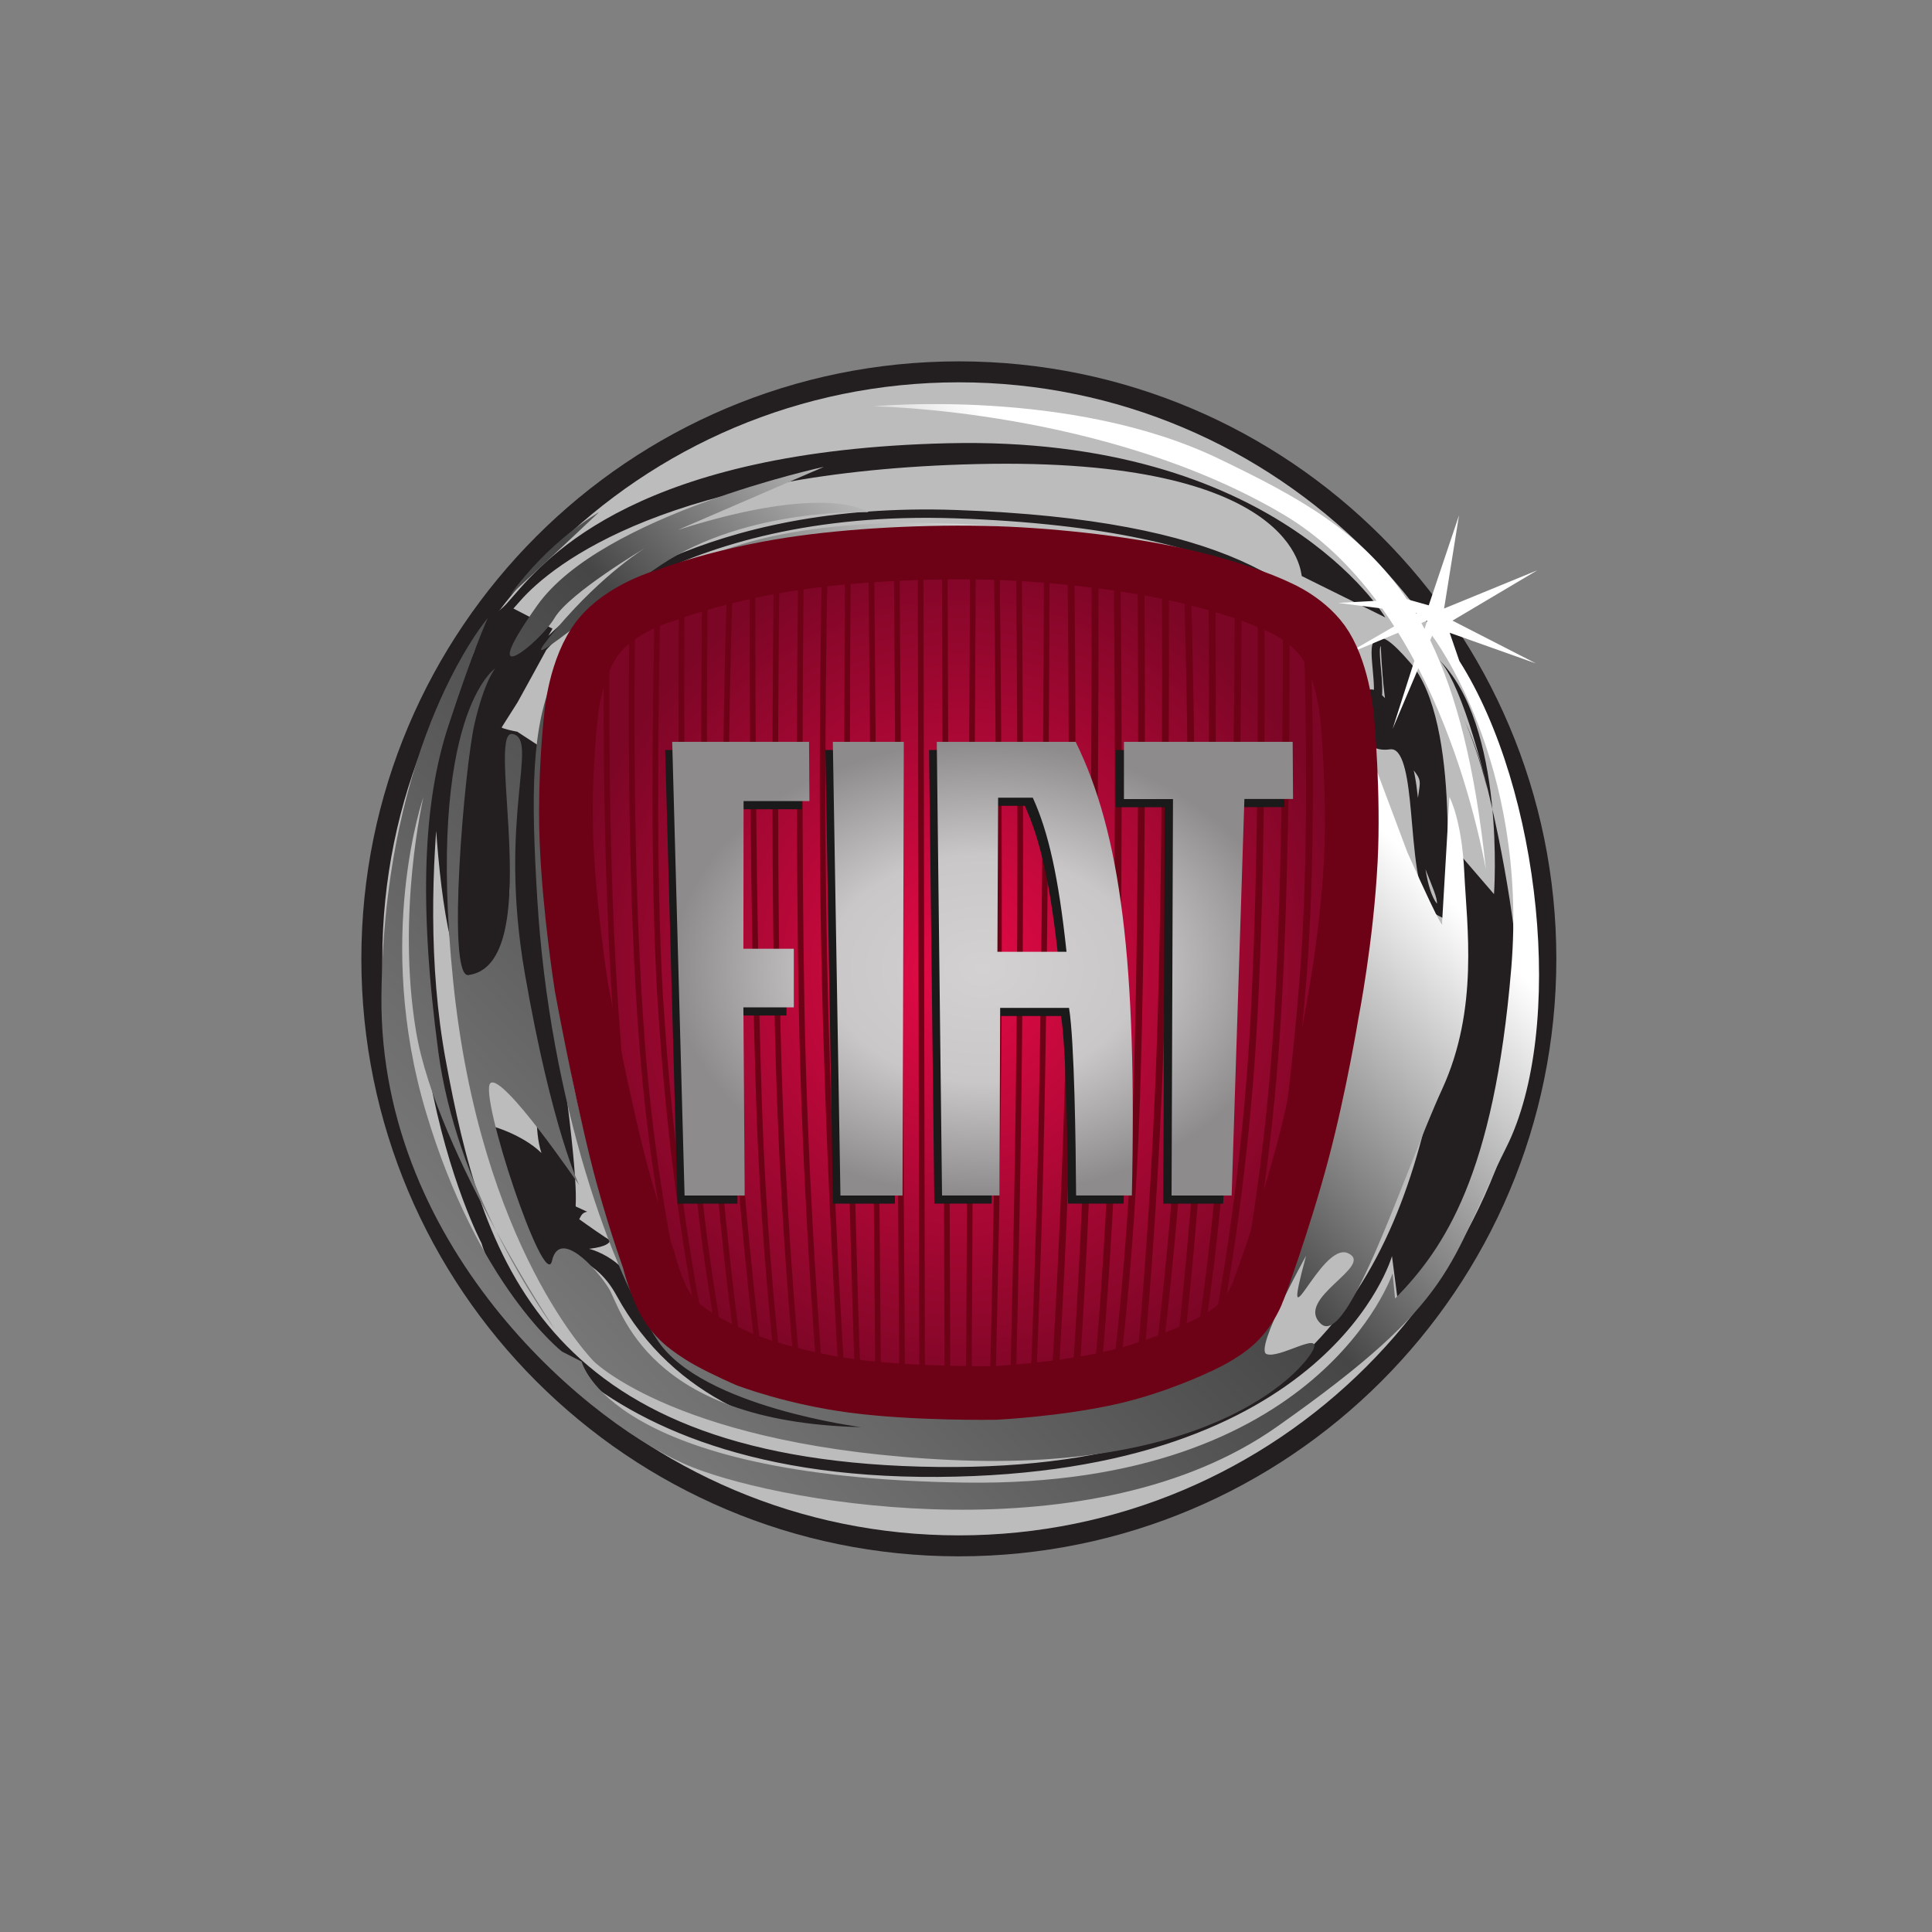 <?xml version="1.0" encoding="UTF-8"?> <svg xmlns="http://www.w3.org/2000/svg" width="72" height="72" viewBox="0 0 72 72" fill="none"><rect x="0" y="0" width="72" height="72" fill="#808080" stroke="none"/><path d="M58 35.733C58 48.031 48.031 58 35.733 58C23.436 58 13.467 48.031 13.467 35.733C13.467 23.436 23.436 13.467 35.733 13.467C48.031 13.467 58 23.436 58 35.733Z" fill="#231F20"></path><path d="M57.219 35.733C57.219 47.6 47.599 57.219 35.733 57.219C23.867 57.219 14.248 47.6 14.248 35.733C14.248 23.867 23.867 14.248 35.733 14.248C47.599 14.248 57.219 23.867 57.219 35.733" fill="#BDBCBC"></path><path d="M18.453 24.912C18.453 24.93 16.07 25.292 16.072 25.303C16.084 25.363 15.948 37.566 18.125 36.952C19.559 36.278 18.787 28.326 18.787 29.395C18.787 30.886 18.932 33.331 19.504 37.171C20.149 41.497 19.877 42.036 20.178 42.968C19.478 42.288 18.39 41.983 18.39 41.983L19.933 47.197L21.069 47.185C21.069 47.185 21.085 46.835 21.1 46.818C21.131 46.818 22.222 46.899 22.972 48.272C27.311 56.213 38.736 53.159 35.745 53.331L40.453 52.765C26.666 55.123 24.079 48.767 23.386 47.498C22.952 46.861 21.703 46.194 20.918 46.574C20.918 46.574 22.834 46.651 22.749 46.142C23.348 46.724 21.26 45.201 21.26 45.201L21.365 45.531C21.689 45.564 21.543 45.215 21.884 45.158L21.461 44.964C21.407 44.897 21.696 44.552 20.663 37.615C20.095 33.804 20.209 30.837 20.209 29.36C20.209 27.93 20.116 27.828 20.118 27.818L19.278 27.269L19.117 27.237C18.886 27.19 18.656 27.116 18.557 27.06C18.608 26.984 18.638 26.881 18.638 26.712C18.638 26.549 18.62 26.336 18.598 26.061C18.568 25.693 18.583 24.374 18.532 24.815C15.855 48.048 19.561 22.214 19.105 22.711L19.366 22.416C20.627 20.96 25.032 17.561 36.398 17.295C48.417 17.014 48.472 21.404 48.513 21.468L51.627 23.01C51.586 22.944 47.541 16.232 35.335 16.518C23.832 16.787 20.418 20.727 19.132 22.211L18.878 22.5C18.35 23.076 17.743 23.081 17.743 23.93C17.743 24.384 17.235 24.988 17.266 25.363C18.75 27.97 18.238 26.681 18.453 24.912L18.453 24.912ZM51.322 23.794C51.06 23.907 51.1 24.332 51.154 24.92C51.195 25.359 51.241 25.856 51.154 26.203L51.455 26.279C51.554 25.881 51.505 25.355 51.462 24.892C51.435 24.597 51.393 24.151 51.456 24.072C51.464 24.082 51.55 27.392 52.232 28.181C53.317 29.437 52.776 28.714 52.776 30.902C52.776 31.981 53.583 33.238 53.551 33.678C53.149 33.17 53.035 31.86 52.932 30.686C52.813 29.319 52.71 28.139 52.224 27.747C52.823 27.221 50.741 24.468 50.883 26.332C50.981 26.984 50.662 24.868 50.199 24.147C48.78 21.94 45.842 19.36 35.629 19.006C26.267 18.68 21.628 22.523 20.435 23.695C20.436 23.693 20.59 23.428 20.59 23.428L19.069 22.644L18.638 27.198L19.289 26.171C19.289 26.171 20.34 24.265 20.36 24.22C20.524 24.027 24.96 18.947 35.618 19.317C46.98 19.711 49.054 22.938 49.94 24.316C50.366 24.981 50.478 25.724 50.578 26.379C50.708 27.241 50.832 28.056 51.8 27.926C51.889 27.914 51.963 27.934 52.031 27.989C52.415 28.299 52.521 29.526 52.624 30.713C52.761 32.284 52.891 33.767 53.612 34.13L53.813 34.231L53.835 34.006C53.862 33.718 54.484 26.929 52.562 24.704C51.805 23.827 51.526 23.706 51.322 23.794H51.322ZM55.432 29.421C55.256 28.602 54.976 27.709 54.561 26.8C54.779 27.303 55.128 28.2 55.432 29.421ZM54.561 26.8C54.508 26.677 54.46 26.571 54.425 26.497C54.475 26.598 54.515 26.699 54.561 26.8ZM53.593 24.552C56.133 27.002 55.677 33.321 55.677 33.321L54.441 31.886V38.009L53.586 39.731C52.065 47.864 48.454 55.04 34.293 54.657C20.132 54.274 17.946 46.716 16.616 39.54C15.285 32.364 17.186 24.519 17.186 24.519C13.004 36.957 17.946 46.333 17.946 46.333C17.946 46.333 20.322 55.135 34.958 55.04C49.594 54.944 51.875 46.812 51.875 46.812L52.141 48.864C52.141 48.864 55.541 45.754 56.586 39.248C57.116 35.954 55.069 25.976 53.593 24.552V24.552ZM54.425 26.497C54.376 26.393 54.346 26.337 54.346 26.337C54.373 26.39 54.399 26.444 54.425 26.497Z" fill="#231F20"></path><path d="M55.374 32.391C55.392 32.416 55.374 32.391 55.374 32.391V32.391ZM19.006 22.188C19.006 22.188 20.941 20.403 22.323 19.088C22.323 19.088 20.48 20.121 19.006 22.188ZM18.491 45.873C19.587 48.083 20.665 49.522 20.665 49.522C20.665 49.522 19.637 47.972 18.491 45.873ZM54.385 24.63L54.025 23.581L57.241 24.724L54.13 23.129L57.29 21.254L53.817 22.678L54.373 19.205L53.245 22.559L52.428 22.329C50.715 19.781 48.36 18.506 45.397 17.084C39.89 14.442 32.55 15.143 32.55 15.143C32.55 15.143 41.215 15.253 47.844 19.182C49.213 19.994 50.354 21.119 51.302 22.39L49.871 22.469L51.511 22.678C51.666 22.896 51.815 23.118 51.958 23.343L50.055 24.442L52.108 23.58C52.32 23.923 52.521 24.271 52.71 24.624L51.898 27.166L52.858 24.904C54.28 27.655 55.029 30.578 55.374 32.391C54.976 28.595 54.282 25.889 53.3 23.859L53.372 23.691C53.372 23.691 56.965 28.387 56.32 36.09C55.675 43.792 53.833 46.516 51.99 48.395L51.898 47.455C51.898 47.455 49.226 55.44 35.959 55.252C22.691 55.064 21.678 50.743 21.678 50.743L20.941 50.367C20.941 50.367 17.808 47.925 15.874 41.444C13.938 34.962 15.781 29.702 15.781 29.702C15.781 29.702 14.768 34.023 15.505 38.438C15.887 40.726 17.258 43.617 18.491 45.873C17.586 44.048 16.668 41.696 16.334 39.189C15.597 33.647 15.781 29.89 16.703 27.072C17.624 24.255 18.177 23.033 18.177 23.033C18.177 23.033 14.307 27.542 14.215 37.123C14.123 46.704 22.231 53.279 25.824 54.688C29.417 56.097 40.749 57.975 47.567 53.185C54.385 48.395 53.925 47.174 56.136 42.759C58.348 38.344 57.426 29.42 54.385 24.63V24.63ZM52.772 22.873C52.764 22.861 52.758 22.848 52.75 22.837L52.819 22.845L52.772 22.873ZM53.089 23.438C53.05 23.365 53.011 23.29 52.971 23.218L53.188 23.127L53.089 23.438ZM20.665 23.033C21.217 22.094 24.073 20.403 24.073 20.403C24.073 20.403 22.507 21.343 20.757 23.409C19.006 25.475 21.402 23.221 24.626 21.06C27.851 18.9 32.365 19.088 32.365 19.088C32.365 19.088 30.892 17.961 25.271 19.746L30.707 17.397C30.707 17.397 22.415 19.182 20.02 22.564C17.624 25.945 20.111 23.972 20.665 23.033V23.033ZM48.399 22.736C49.415 23.792 50.148 24.724 50.148 24.724C50.148 24.724 49.848 23.774 48.399 22.736V22.736ZM16.887 36.559C17.9 46.516 22.139 50.743 22.139 50.743C22.139 50.743 25.363 53.937 35.406 54.407C45.448 54.876 48.674 50.931 48.95 50.274C49.226 49.616 47.66 50.649 47.199 50.461C46.738 50.274 48.674 46.798 48.674 46.798C47.66 50.555 49.226 46.234 50.239 46.704C51.253 47.173 48.212 48.395 49.226 49.334C50.239 50.274 52.358 43.604 53.741 40.598C55.123 37.593 54.662 34.493 54.57 32.52C54.478 30.548 54.017 29.702 54.017 29.702L53.741 34.399C53.741 34.399 53.925 35.056 52.451 31.769L51.253 28.575C50.424 43.229 47.106 48.771 47.106 48.771C47.106 48.771 45.909 52.434 36.235 52.528C26.561 52.621 25.179 50.085 25.179 50.085C22.046 45.953 20.204 37.123 20.665 31.299C21.125 25.476 20.665 23.878 24.811 22.094C28.956 20.309 35.221 20.121 35.221 20.121C42.747 19.91 46.53 21.397 48.399 22.736C48.166 22.494 47.917 22.245 47.66 22C46.278 20.685 33.471 17.961 26.745 20.591C20.02 23.221 19.559 25.757 20.02 33.46C20.48 41.162 22.876 47.549 24.534 49.992C26.192 52.434 32.089 53.185 32.089 53.185C24.073 52.997 23.152 48.771 22.691 48.019C22.231 47.267 20.849 45.764 20.572 46.986C20.296 48.207 17.819 40.74 18.279 40.364C18.74 39.988 21.586 44.168 21.586 44.168C21.586 44.168 20.572 42.101 19.559 36.278C18.545 30.454 20.111 27.542 19.098 27.354C18.084 27.166 20.358 35.947 17.456 36.338C16.629 36.45 17.315 28.572 17.684 26.975C18.052 25.378 18.453 24.912 18.453 24.912C18.453 24.912 15.874 26.603 16.887 36.559" fill="url(#paint0_linear_73_22)"></path><path d="M37.101 51.91C37.117 51.909 39.41 51.797 41.41 51.346C43.148 50.954 44.687 50.207 44.702 50.199L44.708 50.196L44.714 50.194C44.722 50.19 45.579 49.82 46.107 49.316C46.641 48.805 46.884 48.137 46.886 48.13C46.897 48.101 47.833 45.607 48.541 42.944C49.192 40.492 49.639 37.783 49.643 37.755C49.65 37.72 50.19 34.982 50.341 32.069C50.468 29.621 50.215 26.842 50.212 26.814C50.211 26.794 50.081 25.148 49.42 24.072C48.827 23.105 47.681 22.63 47.669 22.625L47.659 22.621L47.649 22.616C47.636 22.609 46.305 21.942 43.781 21.393C41.768 20.955 38.97 20.643 36.653 20.597C34.004 20.546 31.16 20.73 29.047 21.091C26.512 21.525 24.865 22.168 24.849 22.175L24.835 22.18L24.821 22.184C24.804 22.188 23.162 22.639 22.298 23.735C21.421 24.849 21.279 26.678 21.278 26.697L21.277 26.708C21.274 26.726 21.09 28.304 21.09 30.238C21.09 30.584 21.096 30.943 21.11 31.305C21.209 33.881 21.659 36.736 21.664 36.764C21.669 36.792 22.279 40.144 22.975 42.968C23.49 45.062 24.162 46.914 24.168 46.933L24.173 46.946L24.176 46.959C24.179 46.969 24.407 47.909 24.78 48.565C25.103 49.135 25.58 49.471 25.585 49.474L25.593 49.479L25.601 49.486C25.604 49.488 25.929 49.75 26.427 50.023C27.001 50.337 27.769 50.674 27.802 50.688C27.856 50.709 29.551 51.358 31.785 51.653C34.117 51.961 37.072 51.91 37.101 51.91L37.101 51.91Z" fill="url(#paint1_radial_73_22)" stroke="#6D0115" stroke-width="2"></path><path d="M26.978 50.115C26.877 50.069 26.822 50.042 26.822 50.042C26.816 50.039 26.787 50.027 26.741 50.005L26.724 49.905C26.324 47.699 25.713 43.669 25.513 38.755C25.266 32.976 25.276 25.893 25.299 22.462V22.214C25.367 22.191 25.437 22.168 25.509 22.145L25.51 22.394C25.486 25.795 25.475 32.932 25.723 38.746C25.926 43.746 26.556 47.827 26.953 49.995L26.978 50.115V50.115Z" fill="#6D0115"></path><path d="M27.639 50.398C27.558 50.365 27.481 50.334 27.411 50.304L27.391 50.149C27.1 48.072 26.584 43.837 26.339 38.419C26.079 32.66 26.126 25.421 26.167 22.13L26.167 21.945C26.236 21.926 26.305 21.906 26.377 21.886L26.377 22.09C26.337 25.359 26.288 32.631 26.549 38.41C26.8 43.95 27.334 48.25 27.62 50.266L27.639 50.398V50.398Z" fill="#6D0115"></path><path d="M32.578 21.053C32.631 27.433 32.783 45.836 32.828 51.167L32.832 51.617C32.764 51.61 32.694 51.602 32.623 51.594L32.618 51.166C32.573 45.839 32.421 27.484 32.368 21.081L32.363 20.895C32.434 20.889 32.504 20.883 32.575 20.878L32.578 21.053V21.053Z" fill="#6D0115"></path><path d="M35.313 20.971C35.331 26.561 35.392 45.065 35.413 51.319L35.414 51.744C35.34 51.745 35.27 51.746 35.202 51.746V51.263C35.181 44.93 35.12 26.39 35.103 20.902L35.102 20.759C35.17 20.758 35.238 20.757 35.307 20.756L35.313 20.971Z" fill="#6D0115"></path><path d="M36.363 20.998C36.332 27.206 36.239 45.837 36.212 51.319L36.212 51.73C36.139 51.732 36.069 51.733 35.998 51.735L36.002 51.402C36.028 46.016 36.122 27.156 36.153 20.957L36.148 20.757C36.221 20.758 36.294 20.758 36.367 20.76L36.363 20.998V20.998Z" fill="#6D0115"></path><path d="M39.202 51.21C39.353 48.715 39.638 43.426 39.755 37.441C39.874 31.34 39.821 24.398 39.784 21.138L39.772 20.928C39.857 20.936 39.941 20.943 40.026 20.951L40.037 21.22C40.074 24.516 40.125 31.394 40.007 37.445C39.891 43.381 39.61 48.633 39.458 51.157L39.436 51.518C39.348 51.529 39.272 51.539 39.182 51.548L39.202 51.21V51.21Z" fill="#6D0115"></path><path d="M46.376 48.737C46.263 48.89 46.145 49.018 46.045 49.115L46.146 48.58C46.585 46.306 47.152 42.788 47.436 38.657C47.772 33.747 47.816 27.033 47.808 23.218L47.813 22.852C47.895 22.897 47.978 22.945 48.061 22.997L48.061 23.484C48.066 27.343 48.017 33.87 47.688 38.675C47.41 42.73 46.858 46.197 46.421 48.483L46.376 48.737V48.737Z" fill="#6D0115"></path><path d="M48.802 40.5C48.984 39.062 49.152 37.449 49.268 35.745C49.522 32.001 49.528 27.758 49.496 25.058L49.49 24.607C49.596 24.844 49.681 25.086 49.75 25.319L49.755 25.737C49.778 28.441 49.754 32.312 49.52 35.762C49.471 36.489 49.412 37.199 49.346 37.886L49.269 38.644C49.108 39.456 48.902 40.445 48.676 41.449L48.802 40.5V40.5Z" fill="#6D0115"></path><path d="M45.482 49.558C45.402 49.613 45.306 49.674 45.198 49.74L45.275 49.309C45.696 46.992 46.351 42.788 46.608 37.902C46.891 32.535 46.892 26.155 46.868 22.889L46.858 22.427C46.93 22.452 47.015 22.483 47.109 22.521L47.121 22.952C47.144 26.24 47.142 32.578 46.86 37.915C46.61 42.666 45.984 46.776 45.562 49.14L45.482 49.558V49.558Z" fill="#6D0115"></path><path d="M42.383 50.62C42.582 48.462 42.947 43.994 43.122 38.604C43.319 32.553 43.32 25.382 43.305 21.918L43.298 21.425C43.386 21.443 43.472 21.462 43.557 21.48L43.558 21.957C43.572 25.438 43.571 32.58 43.375 38.612C43.2 43.967 42.839 48.413 42.639 50.594L42.614 50.859C42.53 50.883 42.447 50.909 42.354 50.934L42.383 50.62V50.62Z" fill="#6D0115"></path><path d="M41.511 50.824C41.73 48.991 42.088 45.438 42.236 40.818C42.451 34.094 42.424 25.615 42.396 21.692L42.391 21.255C42.475 21.27 42.557 21.284 42.639 21.299L42.649 21.755C42.677 25.708 42.702 34.135 42.487 40.826C42.342 45.376 41.993 48.893 41.773 50.759L41.732 51.096C41.648 51.117 41.559 51.14 41.47 51.16L41.511 50.824Z" fill="#6D0115"></path><path d="M40.804 50.973C40.975 49.035 41.27 45.196 41.409 40.526C41.602 34 41.552 25.735 41.506 21.427L41.501 21.119C41.587 21.13 41.672 21.142 41.755 21.155L41.76 21.567C41.806 25.915 41.853 34.075 41.661 40.534C41.525 45.132 41.237 48.925 41.065 50.897L41.033 51.254C40.947 51.272 40.864 51.289 40.775 51.306L40.804 50.973V50.973Z" fill="#6D0115"></path><path d="M39.984 51.138C40.129 48.874 40.403 44.144 40.523 39.071C40.681 32.327 40.689 24.804 40.682 21.282L40.675 21.017C40.761 21.027 40.846 21.036 40.93 21.046L40.935 21.345C40.942 24.894 40.933 32.37 40.775 39.077C40.657 44.089 40.388 48.767 40.242 51.066L40.22 51.405C40.13 51.42 40.057 51.433 39.964 51.447L39.984 51.138V51.138Z" fill="#6D0115"></path><path d="M39.116 21.164C39.105 24.768 39.069 32.945 38.952 39.919C38.871 44.746 38.718 48.966 38.629 51.155L38.609 51.602C38.538 51.608 38.466 51.614 38.395 51.619L38.416 51.222C38.504 49.058 38.66 44.798 38.742 39.915C38.86 32.907 38.896 24.684 38.906 21.109L38.908 20.862C38.979 20.867 39.05 20.871 39.12 20.877L39.116 21.164V21.164Z" fill="#6D0115"></path><path d="M38.077 20.998C38.106 24.179 38.15 30.404 38.111 36.27C38.069 42.619 37.931 48.682 37.866 51.292L37.858 51.657C37.787 51.662 37.716 51.666 37.645 51.67L37.654 51.361C37.719 48.793 37.858 42.677 37.901 36.268C37.94 30.436 37.897 24.249 37.868 21.053L37.865 20.803C37.935 20.806 38.005 20.81 38.075 20.813L38.077 20.998V20.998Z" fill="#6D0115"></path><path d="M37.253 20.985C37.296 24.633 37.356 31.162 37.327 37.319C37.3 43.048 37.177 48.535 37.103 51.402L37.097 51.699C37.026 51.702 36.955 51.705 36.885 51.708L36.894 51.36C36.968 48.484 37.089 43.021 37.117 37.318C37.146 31.191 37.087 24.697 37.043 21.04L37.039 20.773C37.109 20.775 37.18 20.778 37.25 20.78L37.253 20.985V20.985Z" fill="#6D0115"></path><path d="M29.824 51.12C29.751 51.102 29.678 51.083 29.606 51.063L29.593 50.927C29.417 49.022 29.062 44.739 28.915 39.711C28.727 33.297 28.79 25.28 28.836 21.505L28.834 21.34C28.904 21.328 28.974 21.316 29.046 21.304L29.046 21.471C29 25.229 28.937 33.273 29.125 39.705C29.274 44.798 29.637 49.126 29.81 50.986L29.824 51.12Z" fill="#6D0115"></path><path d="M28.399 50.687C28.323 50.66 28.249 50.633 28.177 50.606L28.16 50.449C27.838 47.768 27.217 41.976 27.02 35.832C26.853 30.633 26.997 24.831 27.094 21.913L27.098 21.699C27.168 21.682 27.238 21.665 27.31 21.648L27.307 21.833C27.21 24.718 27.061 30.579 27.23 35.825C27.43 42.056 28.067 47.924 28.383 50.545L28.399 50.687Z" fill="#6D0115"></path><path d="M22.415 40.001C22.159 38.751 22.008 37.837 22.006 37.822L21.97 37.274C21.822 35.404 21.689 33.308 21.658 31.522C21.621 29.409 21.636 27.297 21.661 25.717L21.652 25.516C21.714 25.276 21.791 25.025 21.886 24.78L21.868 25.904C21.846 27.46 21.833 29.489 21.868 31.519C21.907 33.779 22.11 36.535 22.3 38.702L22.415 40.001V40.001Z" fill="#6D0115"></path><path d="M24.243 46.671C24.097 46.244 23.93 45.74 23.757 45.19L23.629 44.451C23.302 42.514 23.011 40.456 22.929 38.876C22.5 33.623 22.478 27.558 22.505 24.331L22.511 23.736C22.577 23.664 22.646 23.595 22.716 23.53L22.718 24.092C22.688 27.248 22.699 33.481 23.138 38.862C23.234 40.705 23.615 43.199 24.006 45.392L24.243 46.671V46.671Z" fill="#6D0115"></path><path d="M25.276 47.776C24.844 45.647 24.311 42.506 24.035 38.915C23.608 33.342 23.622 26.785 23.664 23.541L23.669 22.87C23.608 22.902 23.535 22.942 23.454 22.989L23.454 23.548C23.412 26.799 23.398 33.356 23.826 38.931C24.1 42.508 24.63 45.64 25.061 47.776L25.33 49.043C25.377 49.095 25.426 49.147 25.478 49.197C25.516 49.233 25.556 49.269 25.597 49.304L25.276 47.776V47.776Z" fill="#6D0115"></path><path d="M29.079 50.797C28.884 49.04 28.539 45.483 28.396 41.189C28.16 34.125 28.143 25.308 28.148 21.646L28.146 21.467C28.074 21.482 28.003 21.496 27.934 21.51L27.938 21.666C27.933 25.342 27.95 34.142 28.185 41.196C28.325 45.394 28.659 48.891 28.857 50.692L28.873 50.847C28.945 50.871 29.018 50.894 29.092 50.916L29.079 50.797V50.797Z" fill="#6D0115"></path><path d="M24.612 22.46C24.534 22.49 24.463 22.518 24.397 22.544L24.393 22.86C24.323 26.157 24.231 32.749 24.493 37.08C24.864 43.222 25.634 47.576 26.015 49.446L26.05 49.63C26.131 49.681 26.223 49.735 26.298 49.778L26.251 49.552C25.884 47.779 25.084 43.368 24.703 37.068C24.439 32.708 24.535 26.049 24.605 22.784L24.612 22.452" fill="#6D0115"></path><path d="M29.95 21.165C29.879 21.175 29.808 21.185 29.738 21.195L29.741 21.372C29.705 24.805 29.658 31.597 29.769 37.542C29.875 43.196 30.222 48.351 30.417 50.904L30.442 51.258C30.514 51.273 30.586 51.287 30.657 51.301L30.634 50.988C30.441 48.475 30.086 43.262 29.979 37.538C29.868 31.586 29.915 24.785 29.951 21.358L29.95 21.165V21.165Z" fill="#6D0115"></path><path d="M30.843 21.049C30.772 21.058 30.7 21.066 30.629 21.075L30.628 21.247C30.574 24.047 30.493 29.84 30.611 35.608C30.738 42.167 31.082 48.359 31.247 51.08L31.267 51.409C31.339 51.42 31.411 51.432 31.482 51.443L31.459 51.083C31.293 48.373 30.949 42.172 30.821 35.603C30.703 29.827 30.785 24.025 30.839 21.233L30.843 21.049Z" fill="#6D0115"></path><path d="M31.703 20.955C31.634 20.962 31.563 20.969 31.493 20.977L31.492 21.151C31.468 24.156 31.436 30.473 31.508 36.602C31.578 42.546 31.758 48.422 31.848 51.113L31.86 51.498C31.931 51.508 32.002 51.518 32.072 51.527L32.058 51.111C31.968 48.424 31.788 42.545 31.718 36.599C31.646 30.442 31.679 24.095 31.702 21.109L31.703 20.955V20.955Z" fill="#6D0115"></path><path d="M33.527 20.813C33.454 20.817 33.381 20.822 33.308 20.826L33.313 20.944C33.349 26.452 33.474 45.233 33.514 51.319L33.518 51.683C33.592 51.69 33.663 51.696 33.729 51.701L33.725 51.333C33.684 45.258 33.56 26.427 33.523 20.929L33.527 20.813V20.813Z" fill="#6D0115"></path><path d="M34.412 20.774C34.341 20.776 34.269 20.779 34.198 20.781L34.203 20.984C34.214 26.814 34.248 45.595 34.258 51.236L34.255 51.737C34.309 51.741 34.349 51.743 34.372 51.744C34.384 51.744 34.416 51.745 34.468 51.745L34.468 51.222C34.458 45.566 34.424 26.811 34.413 20.985L34.412 20.774V20.774Z" fill="#6D0115"></path><path d="M43.096 50.334C43.4 47.778 43.952 42.493 44.185 36.157C44.36 31.439 44.221 25.111 44.131 21.947L44.114 21.606C44.203 21.627 44.288 21.648 44.372 21.669L44.385 22.019C44.476 25.212 44.611 31.481 44.438 36.166C44.205 42.494 43.654 47.775 43.349 50.344L43.313 50.637C43.238 50.663 43.15 50.693 43.048 50.725L43.096 50.334V50.334Z" fill="#6D0115"></path><path d="M44.151 49.969C44.397 47.743 44.828 43.344 45.088 37.856C45.337 32.587 45.325 25.785 45.294 22.178L45.289 21.915C45.208 21.892 45.123 21.868 45.034 21.843L45.042 22.154C45.072 25.752 45.086 32.569 44.836 37.845C44.573 43.399 44.134 47.836 43.891 50.029L43.844 50.426C43.919 50.392 44.009 50.351 44.106 50.305L44.151 49.969V49.969Z" fill="#6D0115"></path><path d="M44.924 49.481C45.221 47.489 45.626 44.231 45.856 40.071C46.197 33.882 46.259 25.987 46.269 22.457L46.264 22.223C46.193 22.198 46.109 22.17 46.014 22.139L46.017 22.375C46.008 25.861 45.948 33.826 45.604 40.057C45.365 44.387 44.936 47.735 44.637 49.692L44.579 50.076C44.672 50.03 44.765 49.982 44.855 49.934L44.924 49.481V49.481Z" fill="#6D0115"></path><path d="M47.133 46.899C47.133 46.899 47.359 46.275 47.639 45.382L47.745 44.689C48.089 42.387 48.452 39.515 48.693 36.404C49.013 32.262 48.943 27.217 48.854 24.18L48.835 23.608C48.751 23.521 48.663 23.44 48.571 23.363L48.591 23.83C48.684 26.81 48.773 32.087 48.441 36.385C48.161 39.998 47.716 43.286 47.328 45.732L47.133 46.899Z" fill="#6D0115"></path><path fill-rule="evenodd" clip-rule="evenodd" d="M29.31 37.845V35.659H27.435L27.442 30.158H29.89L29.876 27.949H24.789L25.249 44.856H27.484L27.435 37.845H29.31Z" fill="#1A1A1A"></path><path fill-rule="evenodd" clip-rule="evenodd" d="M30.76 27.949L31.043 44.856H33.351L33.398 27.949H30.76Z" fill="#1A1A1A"></path><path fill-rule="evenodd" clip-rule="evenodd" d="M45.586 44.856L46.06 30.079H47.868L47.854 27.949H41.581V30.082H43.405L43.352 44.856H45.586Z" fill="#1A1A1A"></path><path fill-rule="evenodd" clip-rule="evenodd" d="M36.879 35.774L36.904 30.031H38.193C38.777 31.31 39.153 33.002 39.447 35.774H36.879ZM34.82 44.855H35.046H36.712H36.956L36.98 37.864H39.541C39.742 39.098 39.791 42.907 39.803 44.855H40.015H41.688H41.876C42.072 36.224 41.464 31.345 39.786 27.949H34.624L34.82 44.855V44.855Z" fill="#1A1A1A"></path><path fill-rule="evenodd" clip-rule="evenodd" d="M29.583 35.356H27.704L27.711 29.855H30.165L30.151 27.646H25.051L25.512 44.553H27.753L27.704 37.542H29.583V35.356Z" fill="url(#paint2_radial_73_22)"></path><path fill-rule="evenodd" clip-rule="evenodd" d="M33.682 27.646H31.037L31.321 44.553H33.635L33.682 27.646Z" fill="url(#paint3_radial_73_22)"></path><path fill-rule="evenodd" clip-rule="evenodd" d="M43.661 44.553H45.9L46.375 29.776H48.188L48.174 27.646H41.886V29.779H43.714L43.661 44.553Z" fill="url(#paint4_radial_73_22)"></path><path fill-rule="evenodd" clip-rule="evenodd" d="M37.171 35.471L37.197 29.728H38.489C39.074 31.007 39.451 32.699 39.746 35.471H37.171ZM35.107 44.552H35.334H37.004H37.249L37.273 37.561H39.84C40.041 38.795 40.091 42.604 40.103 44.552H40.315H41.992H42.181C42.377 35.921 41.768 31.043 40.085 27.646H34.911L35.107 44.552V44.552Z" fill="url(#paint5_radial_73_22)"></path><defs><linearGradient id="paint0_linear_73_22" x1="14.563" y1="55.818" x2="56.919" y2="15.329" gradientUnits="userSpaceOnUse"><stop stop-color="#8C8C8C"></stop><stop offset="0.5" stop-color="#464646"></stop><stop offset="0.75" stop-color="white"></stop><stop offset="1" stop-color="white"></stop></linearGradient><radialGradient id="paint1_radial_73_22" cx="0" cy="0" r="1" gradientUnits="userSpaceOnUse" gradientTransform="translate(35.733 36.251) scale(14.794 15.813)"><stop stop-color="#E60A47"></stop><stop offset="1" stop-color="#7C0626"></stop></radialGradient><radialGradient id="paint2_radial_73_22" cx="0" cy="0" r="1" gradientUnits="userSpaceOnUse" gradientTransform="translate(36.62 36.099) scale(11.568 8.453)"><stop stop-color="#D3D1D2"></stop><stop offset="0.5" stop-color="#C9C7C8"></stop><stop offset="1" stop-color="#8D8B8C"></stop></radialGradient><radialGradient id="paint3_radial_73_22" cx="0" cy="0" r="1" gradientUnits="userSpaceOnUse" gradientTransform="translate(36.62 36.099) scale(11.568 8.453)"><stop stop-color="#D3D1D2"></stop><stop offset="0.5" stop-color="#C9C7C8"></stop><stop offset="1" stop-color="#8D8B8C"></stop></radialGradient><radialGradient id="paint4_radial_73_22" cx="0" cy="0" r="1" gradientUnits="userSpaceOnUse" gradientTransform="translate(36.62 36.099) scale(11.568 8.453)"><stop stop-color="#D3D1D2"></stop><stop offset="0.5" stop-color="#C9C7C8"></stop><stop offset="1" stop-color="#8D8B8C"></stop></radialGradient><radialGradient id="paint5_radial_73_22" cx="0" cy="0" r="1" gradientUnits="userSpaceOnUse" gradientTransform="translate(36.619 36.099) scale(11.568 8.453)"><stop stop-color="#D3D1D2"></stop><stop offset="0.5" stop-color="#C9C7C8"></stop><stop offset="1" stop-color="#8D8B8C"></stop></radialGradient></defs></svg> 